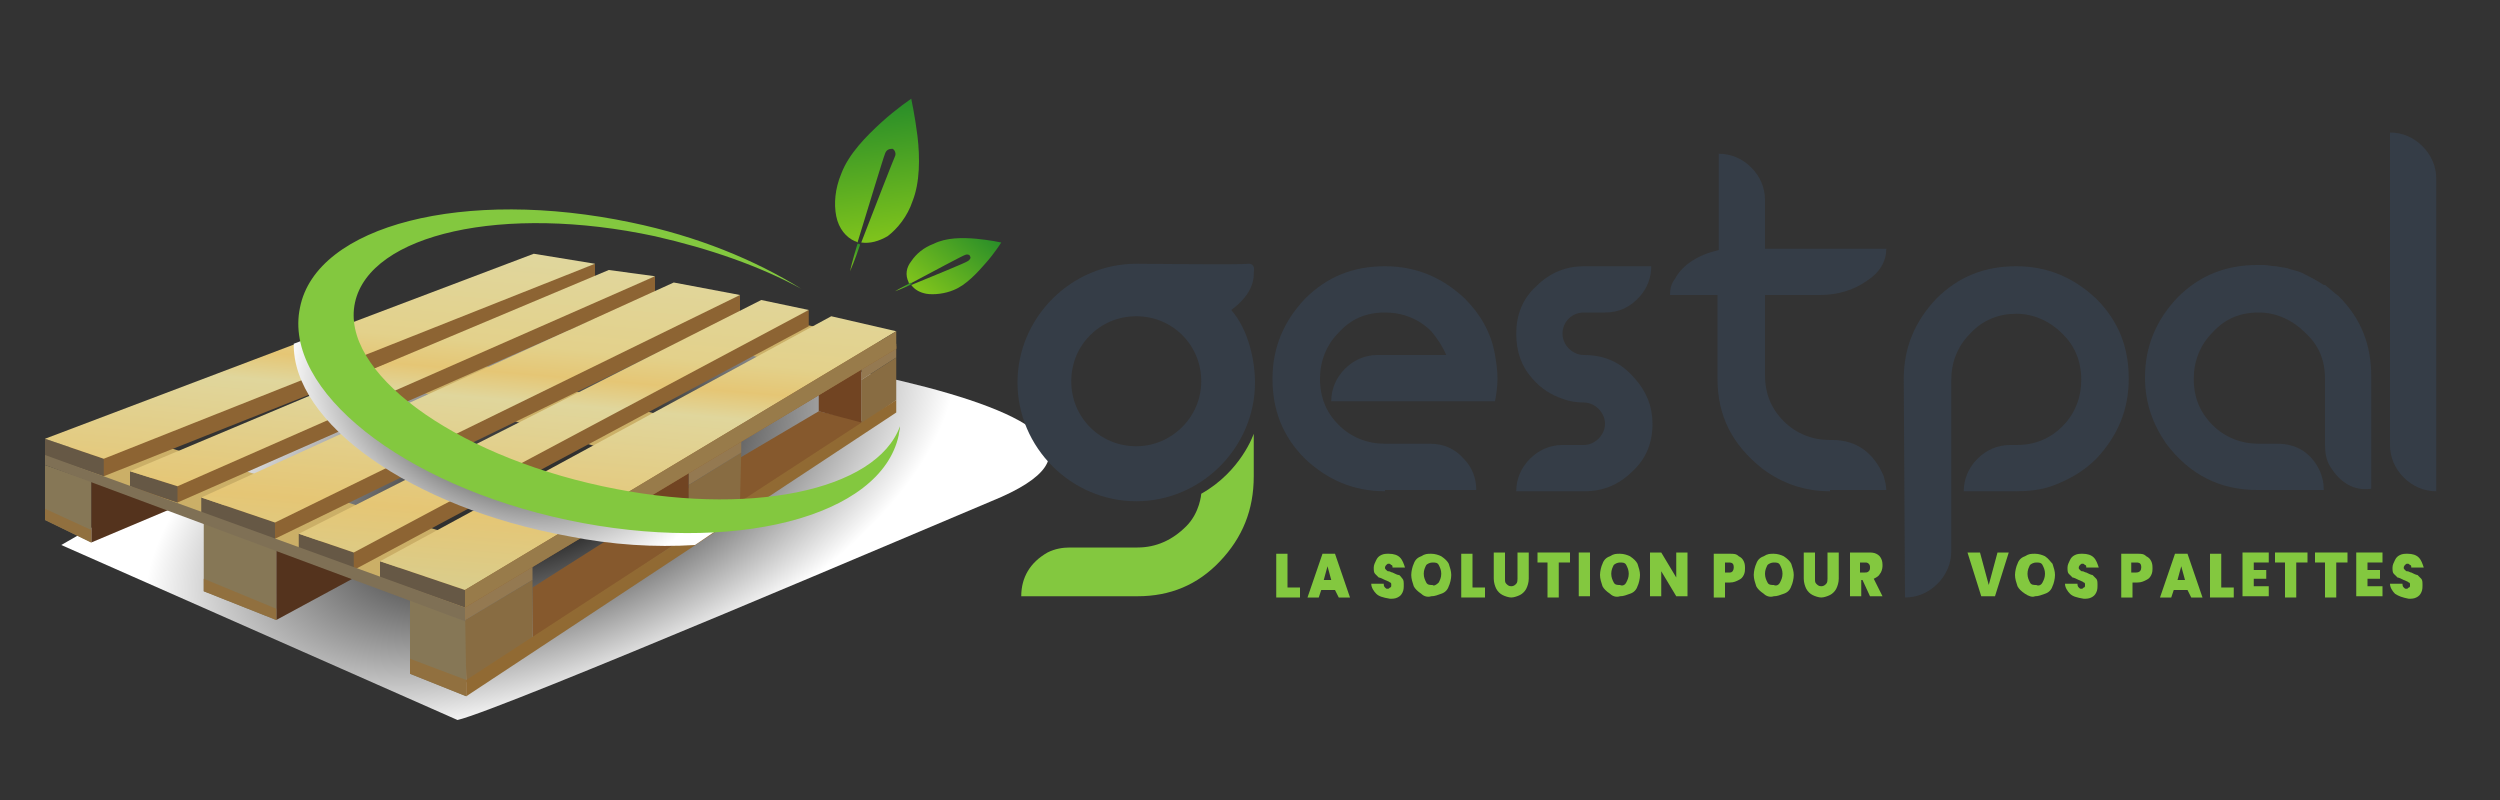 <svg xmlns="http://www.w3.org/2000/svg" xmlns:xlink="http://www.w3.org/1999/xlink" id="Calque_1" x="0px" y="0px" viewBox="0 0 200 64" xml:space="preserve"><rect x="0" y="0" width="200" height="64" fill="#333333" stroke="none"/><g>			<radialGradient id="SVGID_1_" cx="425.458" cy="-104.271" r="34.324" gradientTransform="matrix(0.926 -0.378 0.188 0.46 -330.345 247.427)" gradientUnits="userSpaceOnUse">		<stop offset="0.28" style="stop-color:#303030"></stop>		<stop offset="1" style="stop-color:#FFFFFF"></stop>	</radialGradient>	<path fill="url(#SVGID_1_)" d="M79.3,40.1c-3.6,1.5-39.2,16.7-42.7,17.5L4.9,43.6l31.2-17.9C56.3,26.8,97.8,32.6,79.3,40.1z"></path>	<polygon fill="#54331D" points="22.1,49.6 28.2,46.3 22.1,43.9  "></polygon>	<polygon fill="#54331D" points="7.3,38.5 7.3,43.4 13.7,40.7  "></polygon>	<path fill="#86592D" d="M51.1,41.6L42.6,47l0,4.2l12.5-8.4L51.1,41.6L51.1,41.6z M65.5,32.9L55,39.1l0.7,3.4l13.8-8.7L65.5,32.9z"></path>	<polygon fill="#714422" points="51.1,40.1 51.1,41.7 55.1,42.8 55.1,37.5  "></polygon>	<polygon fill="#CBAF67" points="9.9,34.7 41.8,44.5 37.2,49.2 5,37  "></polygon>	<polygon fill="#CBB068" points="42.6,21.6 70.5,27.2 65.9,29.8 39.4,23.6  "></polygon>	<polygon fill="#CBB068" points="28.6,26.4 59.2,35 53.4,37.5 23.8,28.3  "></polygon>	<g>		<polygon fill="#867756" points="32.8,53.9 37.3,55.7 37.3,49.6 37.3,49.6 37.3,49.7 32.8,48   "></polygon>		<polygon fill="#867756" points="7.3,43.4 7.3,38.5 3.6,37.2 3.6,41.6   "></polygon>		<polygon fill="#867756" points="22.1,49.6 22.1,43.9 16.3,41.8 16.3,47.3   "></polygon>	</g>	<g>		<polygon fill="#91703F" points="3.6,41.6 7.3,43.4 7.3,42.4 3.6,40.7   "></polygon>		<polygon fill="#91703F" points="32.8,53.9 37.3,55.7 37.3,54.4 32.8,52.7   "></polygon>		<polygon fill="#91703F" points="16.3,47.3 22.1,49.6 22.1,48.7 16.3,46.3   "></polygon>	</g>	<g>		<polygon fill="#886C42" points="42.6,46.4 37.2,49.6 37.2,48.5 37.3,54.6 42.6,51.2   "></polygon>		<polygon fill="#886C42" points="71.7,28.6 68.9,30.4 68.9,34 71.7,32   "></polygon>		<polygon fill="#886C42" points="55.1,38.8 55.1,42.8 59.2,40.1 59.3,36.2   "></polygon>	</g>	<g>		<polygon fill="#947951" points="71.7,27.5 68.9,29.3 68.9,30.4 71.7,28.6   "></polygon>		<polygon fill="#947951" points="37.2,49.6 42.6,46.4 42.6,45.3 37.2,48.5   "></polygon>		<polygon fill="#947951" points="55.1,38.8 59.3,36.2 59.3,35.1 55.1,37.7   "></polygon>	</g>	<polygon fill="#714422" points="68.9,29.5 65.5,31.6 65.5,32.9 68.9,33.8  "></polygon>	<g>					<linearGradient id="SVGID_00000069372427797609560470000016347452817772061846_" gradientUnits="userSpaceOnUse" x1="428.689" y1="-259.999" x2="439.728" y2="-259.999" gradientTransform="matrix(0.119 0.993 -0.993 0.119 -239.638 -386.412)">			<stop offset="0" style="stop-color:#288D29"></stop>			<stop offset="1" style="stop-color:#80C41C"></stop>		</linearGradient>		<path fill="url(#SVGID_00000069372427797609560470000016347452817772061846_)" d="M70.8,12.3c0.1-0.3,0.3-0.4,0.6-0.4    c0.2,0.1,0.3,0.4,0.2,0.6c-0.1,0.2-1.7,4.3-2.7,6.9c0.7,0.1,1.4-0.1,2.1-0.5c0.8-0.6,1.6-1.6,2-2.8c0.6-1.5,0.6-3.5,0.4-5.2    c-0.2-1.6-0.5-3-0.5-3c0,0-1.2,0.8-2.4,1.9c-1.2,1.1-2.6,2.5-3.2,4.1c-0.5,1.2-0.6,2.4-0.4,3.4c0.2,1,0.8,1.7,1.5,2    c0.1,0,0.2,0.1,0.2,0.1C69.4,16.8,70.7,12.5,70.8,12.3z"></path>					<linearGradient id="SVGID_00000007409992896166284250000010637872975081188791_" gradientUnits="userSpaceOnUse" x1="439.564" y1="-257.596" x2="441.634" y2="-257.596" gradientTransform="matrix(0.119 0.993 -0.993 0.119 -239.638 -386.412)">			<stop offset="0" style="stop-color:#288D29"></stop>			<stop offset="1" style="stop-color:#80C41C"></stop>		</linearGradient>		<path fill="url(#SVGID_00000007409992896166284250000010637872975081188791_)" d="M68.6,19.5c-0.4,1.3-0.6,2.2-0.6,2.2    s0.4-0.9,0.8-2.1C68.8,19.5,68.7,19.5,68.6,19.5z"></path>	</g>	<g>					<linearGradient id="SVGID_00000128465366761285369360000004400653951642216370_" gradientUnits="userSpaceOnUse" x1="138.484" y1="-115.495" x2="145.709" y2="-115.495" gradientTransform="matrix(-0.627 0.779 -0.779 -0.627 75.256 -162.372)">			<stop offset="0" style="stop-color:#288D29"></stop>			<stop offset="1" style="stop-color:#80C41C"></stop>		</linearGradient>		<path fill="url(#SVGID_00000128465366761285369360000004400653951642216370_)" d="M77.2,20.4c0.2-0.1,0.4,0,0.4,0.1    c0.1,0.1,0,0.3-0.2,0.4c-0.1,0.1-2.8,1.2-4.5,1.9c0.3,0.4,0.7,0.6,1.2,0.7c0.6,0.1,1.5,0,2.2-0.3c1-0.4,1.9-1.4,2.6-2.2    c0.7-0.8,1.2-1.6,1.2-1.6c0,0-0.9-0.2-2-0.3c-1.1-0.1-2.4-0.1-3.4,0.4c-0.8,0.3-1.4,0.8-1.8,1.4c-0.4,0.5-0.5,1.1-0.2,1.7    c0,0.1,0,0.1,0.1,0.1C74.5,21.8,77.1,20.4,77.2,20.4z"></path>					<linearGradient id="SVGID_00000171710886383094826710000012406562495554343315_" gradientUnits="userSpaceOnUse" x1="145.602" y1="-113.922" x2="146.956" y2="-113.922" gradientTransform="matrix(-0.627 0.779 -0.779 -0.627 75.256 -162.372)">			<stop offset="0" style="stop-color:#288D29"></stop>			<stop offset="1" style="stop-color:#80C41C"></stop>		</linearGradient>		<path fill="url(#SVGID_00000171710886383094826710000012406562495554343315_)" d="M72.9,22.6c-0.8,0.4-1.3,0.7-1.3,0.7    s0.6-0.2,1.4-0.6C72.9,22.7,72.9,22.7,72.9,22.6z"></path>	</g>	<polygon fill="#916A33" points="71.7,32 37.3,54.4 37.3,55.7 71.7,33  "></polygon>	<g>		<polygon fill="#8D6433" points="52.4,22.1 10.4,39 14.2,40.2 52.4,23.4   "></polygon>		<polygon fill="#8D6433" points="47.6,21.1 3.6,36.4 8.3,38.1 47.6,22.5   "></polygon>		<polygon fill="#8D6433" points="59.2,23.6 16.1,41.2 22,43.1 59.2,25   "></polygon>		<polygon fill="#8D6433" points="64.7,24.8 23.9,44.1 28.3,45.6 64.7,26.1   "></polygon>	</g>	<polygon fill="#8E6334" points="71.7,27.7 66.5,26.6 30.4,46.2 37.2,48.6 71.7,27.9  "></polygon>	<g>		<polygon fill="#665845" points="30.4,46.2 37.2,48.6 37.2,47.2 30.4,44.9   "></polygon>		<polygon fill="#665845" points="16.1,39.8 16.1,41.1 22,43.2 22,41.8   "></polygon>		<polygon fill="#665845" points="8.3,36.7 3.6,35.1 3.6,36.5 8.3,38.1   "></polygon>		<polygon fill="#665845" points="10.4,37.7 10.4,38.9 14.2,40.2 14.2,38.9   "></polygon>		<polygon fill="#665845" points="23.9,42.7 23.9,44.1 28.3,45.6 28.3,44.2   "></polygon>	</g>	<g>					<linearGradient id="SVGID_00000067946502549673620810000001895166591388413109_" gradientUnits="userSpaceOnUse" x1="38.659" y1="19.828" x2="36.321" y2="47.877">			<stop offset="1.932367e-02" style="stop-color:#E0D69C"></stop>			<stop offset="0.266" style="stop-color:#E3D18B"></stop>			<stop offset="0.348" style="stop-color:#E5C675"></stop>			<stop offset="0.425" style="stop-color:#E0D69C"></stop>			<stop offset="0.754" style="stop-color:#E5C675"></stop>			<stop offset="1" style="stop-color:#D8CE8F"></stop>		</linearGradient>		<polygon fill="url(#SVGID_00000067946502549673620810000001895166591388413109_)" points="53.9,22.6 16.1,39.8 22,41.8 59.2,23.6       "></polygon>					<linearGradient id="SVGID_00000171683116761059494300000017899646657806315707_" gradientUnits="userSpaceOnUse" x1="32.291" y1="19.298" x2="29.954" y2="47.346">			<stop offset="1.932367e-02" style="stop-color:#E0D69C"></stop>			<stop offset="0.266" style="stop-color:#E3D18B"></stop>			<stop offset="0.348" style="stop-color:#E5C675"></stop>			<stop offset="0.425" style="stop-color:#E0D69C"></stop>			<stop offset="0.754" style="stop-color:#E5C675"></stop>			<stop offset="1" style="stop-color:#D8CE8F"></stop>		</linearGradient>		<polygon fill="url(#SVGID_00000171683116761059494300000017899646657806315707_)" points="48.7,21.6 10.4,37.7 14.2,38.9     52.4,22.1   "></polygon>					<linearGradient id="SVGID_00000075149767832162512880000004349702069071719576_" gradientUnits="userSpaceOnUse" x1="26.392" y1="18.806" x2="24.055" y2="46.855">			<stop offset="1.932367e-02" style="stop-color:#E0D69C"></stop>			<stop offset="0.266" style="stop-color:#E3D18B"></stop>			<stop offset="0.348" style="stop-color:#E5C675"></stop>			<stop offset="0.425" style="stop-color:#E0D69C"></stop>			<stop offset="0.754" style="stop-color:#E5C675"></stop>			<stop offset="1" style="stop-color:#D8CE8F"></stop>		</linearGradient>		<polygon fill="url(#SVGID_00000075149767832162512880000004349702069071719576_)" points="42.7,20.3 3.6,35.1 8.3,36.7 47.6,21.1       "></polygon>					<linearGradient id="SVGID_00000173149272569691882320000000790844075754765207_" gradientUnits="userSpaceOnUse" x1="45.402" y1="20.39" x2="43.065" y2="48.439">			<stop offset="1.932367e-02" style="stop-color:#E0D69C"></stop>			<stop offset="0.266" style="stop-color:#E3D18B"></stop>			<stop offset="0.348" style="stop-color:#E5C675"></stop>			<stop offset="0.425" style="stop-color:#E0D69C"></stop>			<stop offset="0.754" style="stop-color:#E5C675"></stop>			<stop offset="1" style="stop-color:#D8CE8F"></stop>		</linearGradient>		<polygon fill="url(#SVGID_00000173149272569691882320000000790844075754765207_)" points="60.9,24 23.9,42.7 28.3,44.2 64.7,24.8       "></polygon>					<linearGradient id="SVGID_00000134235480896046674350000005852863161351786665_" gradientUnits="userSpaceOnUse" x1="52.3" y1="20.965" x2="49.963" y2="49.014">			<stop offset="1.932367e-02" style="stop-color:#E0D69C"></stop>			<stop offset="0.266" style="stop-color:#E3D18B"></stop>			<stop offset="0.348" style="stop-color:#E5C675"></stop>			<stop offset="0.425" style="stop-color:#E0D69C"></stop>			<stop offset="0.754" style="stop-color:#E5C675"></stop>			<stop offset="1" style="stop-color:#D8CE8F"></stop>		</linearGradient>		<polygon fill="url(#SVGID_00000134235480896046674350000005852863161351786665_)" points="66.5,25.3 30.4,44.9 37.2,47.2     71.7,26.5   "></polygon>	</g>	<polygon fill="#987B4A" points="71.7,26.5 37.2,47.2 37.2,48.6 71.7,27.9  "></polygon>	<polygon fill="#7F7055" points="3.6,37.2 37.2,49.7 37.2,48.6 3.6,36.4  "></polygon>			<radialGradient id="SVGID_00000168832009810080466290000014017387567290161573_" cx="39.931" cy="33.49" r="17.777" gradientTransform="matrix(0.935 0.354 -0.224 0.591 10.069 -0.424)" gradientUnits="userSpaceOnUse">		<stop offset="0.168" style="stop-color:#303030"></stop>		<stop offset="1" style="stop-color:#FFFFFF"></stop>	</radialGradient>	<path fill-rule="evenodd" clip-rule="evenodd" fill="url(#SVGID_00000168832009810080466290000014017387567290161573_)" d="   M48.2,40.1C36,37.9,27,31.6,28,26c0-0.1,0-0.1,0-0.2l-4.5,1.7c-0.1,6.3,9.3,13.1,22,15.4c3.5,0.7,6.9,0.9,10.1,0.7l3.4-2.3   C55.7,41.7,52,40.8,48.2,40.1z"></path>	<path fill-rule="evenodd" clip-rule="evenodd" fill="#83C83F" d="M48.2,38.9c-12.1-2.6-21-9.2-19.8-14.7c1.2-5.5,11.9-7.9,24-5.3   c4.4,1,8.4,2.4,11.7,4.2c-3.7-2.3-8.3-4.2-13.6-5.3C37.2,15,25.3,18,24,24.6c-1.4,6.6,8.2,14.2,21.4,17c13.2,2.8,25.1-0.2,26.5-6.8   c0-0.2,0.1-0.4,0.1-0.7C70.1,39.3,59.8,41.4,48.2,38.9z"></path></g><g>	<path fill="#353D47" d="M110.8,39.3c-2.5,0-4.6-0.9-6.4-2.6c-1.8-1.8-2.6-3.9-2.6-6.4c0-2.5,0.9-4.6,2.6-6.4   c1.8-1.8,3.9-2.6,6.4-2.6c2.5,0,4.6,0.9,6.4,2.6c1.2,1.2,2.1,2.7,2.4,4.5c0.1,0.6,0.2,1.2,0.2,1.9c0,0.6-0.1,1.3-0.2,1.8h-13.1   c0-1,0.4-1.9,1.1-2.6c0.7-0.7,1.6-1.1,2.6-1.1h5.5c-0.3-0.7-0.7-1.3-1.2-1.9c-1-1-2.3-1.5-3.7-1.5c-1.5,0-2.7,0.5-3.7,1.6   c-1,1-1.5,2.3-1.5,3.7c0,1.5,0.5,2.7,1.5,3.7c1,1,2.3,1.5,3.7,1.5h3.6c1.1,0,2,0.4,2.7,1.2c0.7,0.7,1,1.6,1,2.5H110.8z"></path>	<path fill="#353D47" d="M121.3,39.3c0-1,0.4-1.9,1.1-2.6c0.7-0.7,1.6-1.1,2.6-1.1h1.7c0.9,0,1.7-0.8,1.7-1.7c0-0.9-0.8-1.7-1.7-1.7   c-0.6,0-1.2-0.1-1.7-0.3c-0.9-0.3-1.7-0.8-2.4-1.6c-0.9-1-1.3-2.2-1.3-3.6c0-1.5,0.5-2.8,1.6-3.8c1.1-1.1,2.4-1.6,3.8-1.6h5.4   c0,0.9-0.3,1.7-0.9,2.4c-0.8,0.9-1.7,1.3-2.8,1.3h-1.7c-0.9,0-1.7,0.7-1.7,1.7c0,0.9,0.8,1.7,1.7,1.7c1.7,0,3,0.6,4.1,1.9   c0.9,1,1.4,2.2,1.4,3.6c0,1.5-0.5,2.8-1.6,3.8c-1.1,1.1-2.4,1.6-3.8,1.6H121.3z"></path>	<path fill="#353D47" d="M146.4,39.3c-2,0-3.8-0.6-5.4-1.8c-2.4-1.9-3.6-4.2-3.6-7.2v-6.7h-3.8c0-0.5,0.1-0.9,0.4-1.3   c0.6-1.1,1.8-1.9,3.5-2.3v-7.7c1,0,1.9,0.4,2.6,1.1c0.7,0.7,1.1,1.6,1.1,2.6v3.9h9.7c0,1-0.5,1.9-1.6,2.6c-1,0.7-2.3,1.1-3.7,1.1   h-4.4v6.4c0,1.5,0.5,2.7,1.5,3.7c1,1,2.3,1.5,3.7,1.5h0.2c1.9,0,3.3,1,4.1,2.9c0.1,0.4,0.2,0.7,0.2,1.1H146.4z"></path>	<path fill="#353D47" d="M152.3,30.3c0-2.5,0.9-4.6,2.6-6.4c1.8-1.8,3.9-2.6,6.4-2.6c2.5,0,4.6,0.9,6.4,2.6c1.8,1.8,2.6,3.9,2.6,6.4   c0,2.5-0.9,4.6-2.6,6.4c-1,1-2.2,1.7-3.6,2.2c-0.9,0.3-1.8,0.4-2.8,0.4h-4.2c0-1,0.4-1.9,1.1-2.6c0.7-0.7,1.6-1.1,2.6-1.1h0.5   c1.5,0,2.7-0.5,3.7-1.5c1-1,1.5-2.3,1.5-3.7c0-1.5-0.5-2.7-1.5-3.7c-1-1-2.3-1.6-3.7-1.6s-2.7,0.5-3.7,1.6c-1,1-1.5,2.3-1.5,3.7   l0,13.7c0,1-0.4,1.9-1.1,2.6c-0.7,0.7-1.6,1.1-2.6,1.1L152.3,30.3z"></path>	<path fill="#353D47" d="M186.4,37.3c-0.3-0.5-0.4-1.1-0.4-1.7v-5.3c0-1.5-0.5-2.7-1.6-3.7c-1-1-2.3-1.6-3.7-1.6   c-1.5,0-2.7,0.5-3.7,1.6c-1,1-1.5,2.3-1.5,3.7c0,1.5,0.5,2.7,1.5,3.7c1,1,2.3,1.5,3.7,1.5h1.5c1.5,0,2.7,0.7,3.4,2.2   c0.2,0.5,0.3,0.9,0.3,1.5h-5.3c-3,0-5.4-1.2-7.3-3.7c-1.1-1.6-1.7-3.3-1.7-5.3c0-2.5,0.9-4.6,2.6-6.4c1.8-1.8,3.9-2.6,6.4-2.6h0.5   c0.3,0,0.6,0.1,1,0.1c0.4,0.1,0.8,0.1,1,0.2c0.4,0.1,0.7,0.2,1,0.3c0.6,0.3,1.2,0.6,1.8,1l0.1,0c0.4,0.3,0.7,0.6,1.1,0.9   c1.8,1.8,2.6,3.9,2.6,6.4v9C188.3,39.3,187.2,38.6,186.4,37.3z"></path>	<path fill="#353D47" d="M192.3,38.2c-0.7-0.7-1.1-1.6-1.1-2.6v-25c1,0,1.9,0.4,2.6,1.1c0.7,0.7,1.1,1.6,1.1,2.6v25   C193.9,39.3,193,38.9,192.3,38.2z"></path></g><g>	<g>		<path fill="#83C83F" d="M81.7,47.7c0-1.5,0.7-2.7,2.1-3.5c0.6-0.3,1.2-0.4,1.8-0.4H91c1.5,0,2.8-0.6,3.9-1.7    c1.1-1.1,1.2-2.6,1.2-2.6c3.2-1.8,4.2-4.8,4.2-4.8v3.4c0,2.7-0.9,4.9-2.7,6.8c-1.8,1.9-4,2.8-6.6,2.8H81.7z"></path>	</g></g><g>	<path fill="#83C83F" d="M103,47h1v0.8h-1.9v-3.5h0.9V47z"></path>	<path fill="#83C83F" d="M106.8,47.2h-1.1l-0.2,0.6h-0.9l1.2-3.5h1l1.2,3.5h-0.9L106.8,47.2z M106.5,46.4l-0.3-1.1l-0.3,1.1H106.5z"></path>	<path fill="#83C83F" d="M110.1,47.5c-0.2-0.2-0.4-0.5-0.4-0.8h1c0,0.1,0,0.2,0.1,0.3c0.1,0.1,0.1,0.1,0.2,0.1c0.1,0,0.1,0,0.2-0.1   c0.1,0,0.1-0.1,0.1-0.2c0-0.1,0-0.2-0.1-0.2c-0.1-0.1-0.2-0.1-0.4-0.2c-0.2-0.1-0.4-0.2-0.5-0.2c-0.1-0.1-0.2-0.2-0.3-0.3   s-0.1-0.3-0.1-0.5c0-0.2,0.1-0.4,0.2-0.6c0.1-0.2,0.2-0.3,0.4-0.4c0.2-0.1,0.4-0.1,0.6-0.1c0.4,0,0.7,0.1,0.9,0.3   c0.2,0.2,0.3,0.5,0.4,0.8h-1c0-0.1,0-0.2-0.1-0.2c-0.1-0.1-0.1-0.1-0.2-0.1c-0.1,0-0.1,0-0.2,0.1c0,0-0.1,0.1-0.1,0.2   c0,0.1,0,0.1,0.1,0.2s0.1,0.1,0.2,0.1c0.1,0,0.2,0.1,0.3,0.1c0.2,0.1,0.4,0.2,0.5,0.2s0.2,0.2,0.3,0.3c0.1,0.1,0.1,0.3,0.1,0.5   c0,0.2,0,0.4-0.1,0.6c-0.1,0.2-0.2,0.3-0.4,0.4s-0.4,0.1-0.6,0.1C110.6,47.8,110.3,47.7,110.1,47.5z"></path>	<path fill="#83C83F" d="M113.7,47.5c-0.3-0.2-0.5-0.4-0.6-0.6c-0.1-0.3-0.2-0.6-0.2-0.9s0.1-0.7,0.2-0.9c0.1-0.3,0.3-0.5,0.6-0.6   c0.3-0.2,0.5-0.2,0.8-0.2c0.3,0,0.6,0.1,0.8,0.2c0.3,0.2,0.5,0.4,0.6,0.6c0.1,0.3,0.2,0.6,0.2,0.9s-0.1,0.7-0.2,0.9   c-0.1,0.3-0.3,0.5-0.6,0.6s-0.5,0.2-0.8,0.2C114.2,47.8,113.9,47.7,113.7,47.5z M115.1,46.6c0.1-0.2,0.2-0.4,0.2-0.7   c0-0.3-0.1-0.5-0.2-0.7c-0.1-0.2-0.3-0.2-0.5-0.2c-0.2,0-0.4,0.1-0.5,0.2c-0.1,0.2-0.2,0.4-0.2,0.7c0,0.3,0.1,0.5,0.2,0.7   s0.3,0.2,0.5,0.2C114.7,46.9,114.9,46.8,115.1,46.6z"></path>	<path fill="#83C83F" d="M117.8,47h1v0.8h-1.9v-3.5h0.9V47z"></path>	<path fill="#83C83F" d="M120.4,44.2v2.1c0,0.2,0,0.3,0.1,0.4c0.1,0.1,0.2,0.2,0.4,0.2s0.3-0.1,0.4-0.2s0.1-0.3,0.1-0.4v-2.1h0.9   v2.1c0,0.3-0.1,0.6-0.2,0.8c-0.1,0.2-0.3,0.4-0.5,0.5c-0.2,0.1-0.5,0.2-0.7,0.2s-0.5-0.1-0.7-0.2s-0.4-0.3-0.5-0.5   c-0.1-0.2-0.2-0.5-0.2-0.8v-2.1H120.4z"></path>	<path fill="#83C83F" d="M125.6,44.2V45h-0.9v2.8h-0.9V45H123v-0.8H125.6z"></path>	<path fill="#83C83F" d="M127.2,44.2v3.5h-0.9v-3.5H127.2z"></path>	<path fill="#83C83F" d="M128.8,47.5c-0.3-0.2-0.5-0.4-0.6-0.6c-0.1-0.3-0.2-0.6-0.2-0.9s0.1-0.7,0.2-0.9c0.1-0.3,0.3-0.5,0.6-0.6   c0.3-0.2,0.5-0.2,0.8-0.2c0.3,0,0.6,0.1,0.8,0.2c0.3,0.2,0.5,0.4,0.6,0.6c0.1,0.3,0.2,0.6,0.2,0.9s-0.1,0.7-0.2,0.9   c-0.1,0.3-0.3,0.5-0.6,0.6s-0.5,0.2-0.8,0.2C129.3,47.8,129,47.7,128.8,47.5z M130.1,46.6c0.1-0.2,0.2-0.4,0.2-0.7   c0-0.3-0.1-0.5-0.2-0.7c-0.1-0.2-0.3-0.2-0.5-0.2c-0.2,0-0.4,0.1-0.5,0.2c-0.1,0.2-0.2,0.4-0.2,0.7c0,0.3,0.1,0.5,0.2,0.7   s0.3,0.2,0.5,0.2C129.8,46.9,130,46.8,130.1,46.6z"></path>	<path fill="#83C83F" d="M135,47.7h-0.9l-1.2-2v2H132v-3.5h0.9l1.2,2v-2h0.9V47.7z"></path>	<path fill="#83C83F" d="M139.5,46c-0.1,0.2-0.2,0.3-0.4,0.4s-0.4,0.2-0.7,0.2H138v1.2h-0.9v-3.5h1.3c0.3,0,0.5,0,0.7,0.2   c0.2,0.1,0.3,0.2,0.4,0.4c0.1,0.2,0.1,0.4,0.1,0.6C139.6,45.6,139.6,45.8,139.5,46z M138.7,45.4c0-0.3-0.1-0.4-0.4-0.4H138v0.8h0.4   C138.6,45.8,138.7,45.6,138.7,45.4z"></path>	<path fill="#83C83F" d="M141.1,47.5c-0.3-0.2-0.5-0.4-0.6-0.6c-0.1-0.3-0.2-0.6-0.2-0.9s0.1-0.7,0.2-0.9c0.1-0.3,0.3-0.5,0.6-0.6   c0.3-0.2,0.5-0.2,0.8-0.2c0.3,0,0.6,0.1,0.8,0.2c0.3,0.2,0.5,0.4,0.6,0.6c0.1,0.3,0.2,0.6,0.2,0.9s-0.1,0.7-0.2,0.9   c-0.1,0.3-0.3,0.5-0.6,0.6s-0.5,0.2-0.8,0.2C141.6,47.8,141.3,47.7,141.1,47.5z M142.4,46.6c0.1-0.2,0.2-0.4,0.2-0.7   c0-0.3-0.1-0.5-0.2-0.7c-0.1-0.2-0.3-0.2-0.5-0.2c-0.2,0-0.4,0.1-0.5,0.2c-0.1,0.2-0.2,0.4-0.2,0.7c0,0.3,0.1,0.5,0.2,0.7   s0.3,0.2,0.5,0.2C142.1,46.9,142.3,46.8,142.4,46.6z"></path>	<path fill="#83C83F" d="M145.2,44.2v2.1c0,0.2,0,0.3,0.1,0.4c0.1,0.1,0.2,0.2,0.4,0.2s0.3-0.1,0.4-0.2s0.1-0.3,0.1-0.4v-2.1h0.9   v2.1c0,0.3-0.1,0.6-0.2,0.8c-0.1,0.2-0.3,0.4-0.5,0.5c-0.2,0.1-0.5,0.2-0.7,0.2s-0.5-0.1-0.7-0.2s-0.4-0.3-0.5-0.5   c-0.1-0.2-0.2-0.5-0.2-0.8v-2.1H145.2z"></path>	<path fill="#83C83F" d="M149.6,47.7l-0.6-1.3h-0.1v1.3h-0.9v-3.5h1.4c0.3,0,0.5,0,0.7,0.1s0.3,0.2,0.4,0.4c0.1,0.2,0.1,0.4,0.1,0.6   c0,0.2-0.1,0.5-0.2,0.6c-0.1,0.2-0.3,0.3-0.5,0.4l0.7,1.4H149.6z M148.8,45.8h0.4c0.1,0,0.2,0,0.3-0.1c0.1-0.1,0.1-0.2,0.1-0.3   c0-0.1,0-0.2-0.1-0.3s-0.2-0.1-0.3-0.1h-0.4V45.8z"></path></g><g>	<path fill="#83C83F" d="M160.7,44.2l-1.1,3.5h-1.1l-1.1-3.5h1l0.7,2.6l0.7-2.6H160.7z"></path>	<path fill="#83C83F" d="M162,47.5c-0.3-0.2-0.5-0.4-0.6-0.6c-0.1-0.3-0.2-0.6-0.2-0.9s0.1-0.7,0.2-0.9c0.1-0.3,0.3-0.5,0.6-0.6   c0.3-0.2,0.5-0.2,0.8-0.2c0.3,0,0.6,0.1,0.8,0.2c0.3,0.2,0.4,0.4,0.6,0.6c0.1,0.3,0.2,0.6,0.2,0.9s-0.1,0.7-0.2,0.9   c-0.1,0.3-0.3,0.5-0.6,0.6s-0.5,0.2-0.8,0.2C162.6,47.8,162.3,47.7,162,47.5z M163.4,46.6c0.1-0.2,0.2-0.4,0.2-0.7   c0-0.3-0.1-0.5-0.2-0.7c-0.1-0.2-0.3-0.2-0.5-0.2c-0.2,0-0.4,0.1-0.5,0.2c-0.1,0.2-0.2,0.4-0.2,0.7c0,0.3,0.1,0.5,0.2,0.7   s0.3,0.2,0.5,0.2C163.1,46.9,163.3,46.8,163.4,46.6z"></path>	<path fill="#83C83F" d="M165.6,47.5c-0.2-0.2-0.4-0.5-0.4-0.8h1c0,0.1,0,0.2,0.1,0.3c0.1,0.1,0.1,0.1,0.2,0.1c0.1,0,0.1,0,0.2-0.1   c0.1,0,0.1-0.1,0.1-0.2c0-0.1,0-0.2-0.1-0.2c-0.1-0.1-0.2-0.1-0.4-0.2c-0.2-0.1-0.4-0.2-0.5-0.2c-0.1-0.1-0.2-0.2-0.3-0.3   s-0.1-0.3-0.1-0.5c0-0.2,0.1-0.4,0.2-0.6c0.1-0.2,0.2-0.3,0.4-0.4c0.2-0.1,0.4-0.1,0.6-0.1c0.4,0,0.7,0.1,0.9,0.3   c0.2,0.2,0.3,0.5,0.4,0.8h-1c0-0.1,0-0.2-0.1-0.2c-0.1-0.1-0.1-0.1-0.2-0.1c-0.1,0-0.1,0-0.2,0.1c0,0-0.1,0.1-0.1,0.2   c0,0.1,0,0.1,0.1,0.2s0.1,0.1,0.2,0.1c0.1,0,0.2,0.1,0.3,0.1c0.2,0.1,0.4,0.2,0.5,0.2c0.1,0.1,0.2,0.2,0.3,0.3   c0.1,0.1,0.1,0.3,0.1,0.5c0,0.2,0,0.4-0.1,0.6c-0.1,0.2-0.2,0.3-0.4,0.4s-0.4,0.1-0.6,0.1C166.1,47.8,165.8,47.7,165.6,47.5z"></path>	<path fill="#83C83F" d="M172.1,46c-0.1,0.2-0.2,0.3-0.4,0.4c-0.2,0.1-0.4,0.2-0.7,0.2h-0.4v1.2h-0.9v-3.5h1.3c0.3,0,0.5,0,0.7,0.2   c0.2,0.1,0.3,0.2,0.4,0.4c0.1,0.2,0.1,0.4,0.1,0.6C172.2,45.6,172.2,45.8,172.1,46z M171.3,45.4c0-0.3-0.1-0.4-0.4-0.4h-0.4v0.8   h0.4C171.2,45.8,171.3,45.6,171.3,45.4z"></path>	<path fill="#83C83F" d="M175,47.2h-1.1l-0.2,0.6h-0.9l1.2-3.5h1l1.2,3.5h-0.9L175,47.2z M174.8,46.4l-0.3-1.1l-0.3,1.1H174.8z"></path>	<path fill="#83C83F" d="M177.7,47h1v0.8h-1.9v-3.5h0.9V47z"></path>	<path fill="#83C83F" d="M180.3,45v0.6h1v0.7h-1v0.6h1.2v0.8h-2.1v-3.5h2.1V45H180.3z"></path>	<path fill="#83C83F" d="M184.6,44.2V45h-0.9v2.8h-0.9V45h-0.8v-0.8H184.6z"></path>	<path fill="#83C83F" d="M187.8,44.2V45h-0.9v2.8H186V45h-0.8v-0.8H187.8z"></path>	<path fill="#83C83F" d="M189.4,45v0.6h1v0.7h-1v0.6h1.2v0.8h-2.1v-3.5h2.1V45H189.4z"></path>	<path fill="#83C83F" d="M191.6,47.5c-0.2-0.2-0.4-0.5-0.4-0.8h1c0,0.1,0,0.2,0.1,0.3c0.1,0.1,0.1,0.1,0.2,0.1c0.1,0,0.1,0,0.2-0.1   c0.1,0,0.1-0.1,0.1-0.2c0-0.1,0-0.2-0.1-0.2c-0.1-0.1-0.2-0.1-0.4-0.2c-0.2-0.1-0.4-0.2-0.5-0.2c-0.1-0.1-0.2-0.2-0.3-0.3   s-0.1-0.3-0.1-0.5c0-0.2,0.1-0.4,0.2-0.6c0.1-0.2,0.2-0.3,0.4-0.4c0.2-0.1,0.4-0.1,0.6-0.1c0.4,0,0.7,0.1,0.9,0.3   c0.2,0.2,0.3,0.5,0.4,0.8h-1c0-0.1,0-0.2-0.1-0.2c-0.1-0.1-0.1-0.1-0.2-0.1c-0.1,0-0.1,0-0.2,0.1c0,0-0.1,0.1-0.1,0.2   c0,0.1,0,0.1,0.1,0.2s0.1,0.1,0.2,0.1c0.1,0,0.2,0.1,0.3,0.1c0.2,0.1,0.4,0.2,0.5,0.2c0.1,0.1,0.2,0.2,0.3,0.3   c0.1,0.1,0.1,0.3,0.1,0.5c0,0.2,0,0.4-0.1,0.6c-0.1,0.2-0.2,0.3-0.4,0.4s-0.4,0.1-0.6,0.1C192.2,47.8,191.9,47.7,191.6,47.5z"></path></g><path fill="#353D47" d="M98.5,24.8c1.9-1.4,1.8-2.7,1.8-3c0.1-0.5-0.1-0.7-0.4-0.7c-0.9,0.1-7.5,0-9,0c-5.2,0-9.5,4.3-9.5,9.5  s4.3,9.5,9.5,9.5c5.2,0,9.5-4.3,9.5-9.5C100.4,28.9,99.9,26.4,98.5,24.8z M90.9,35.7c-2.9,0-5.2-2.3-5.2-5.2s2.3-5.2,5.2-5.2  c2.9,0,5.2,2.3,5.2,5.2S93.7,35.7,90.9,35.7z"></path></svg>